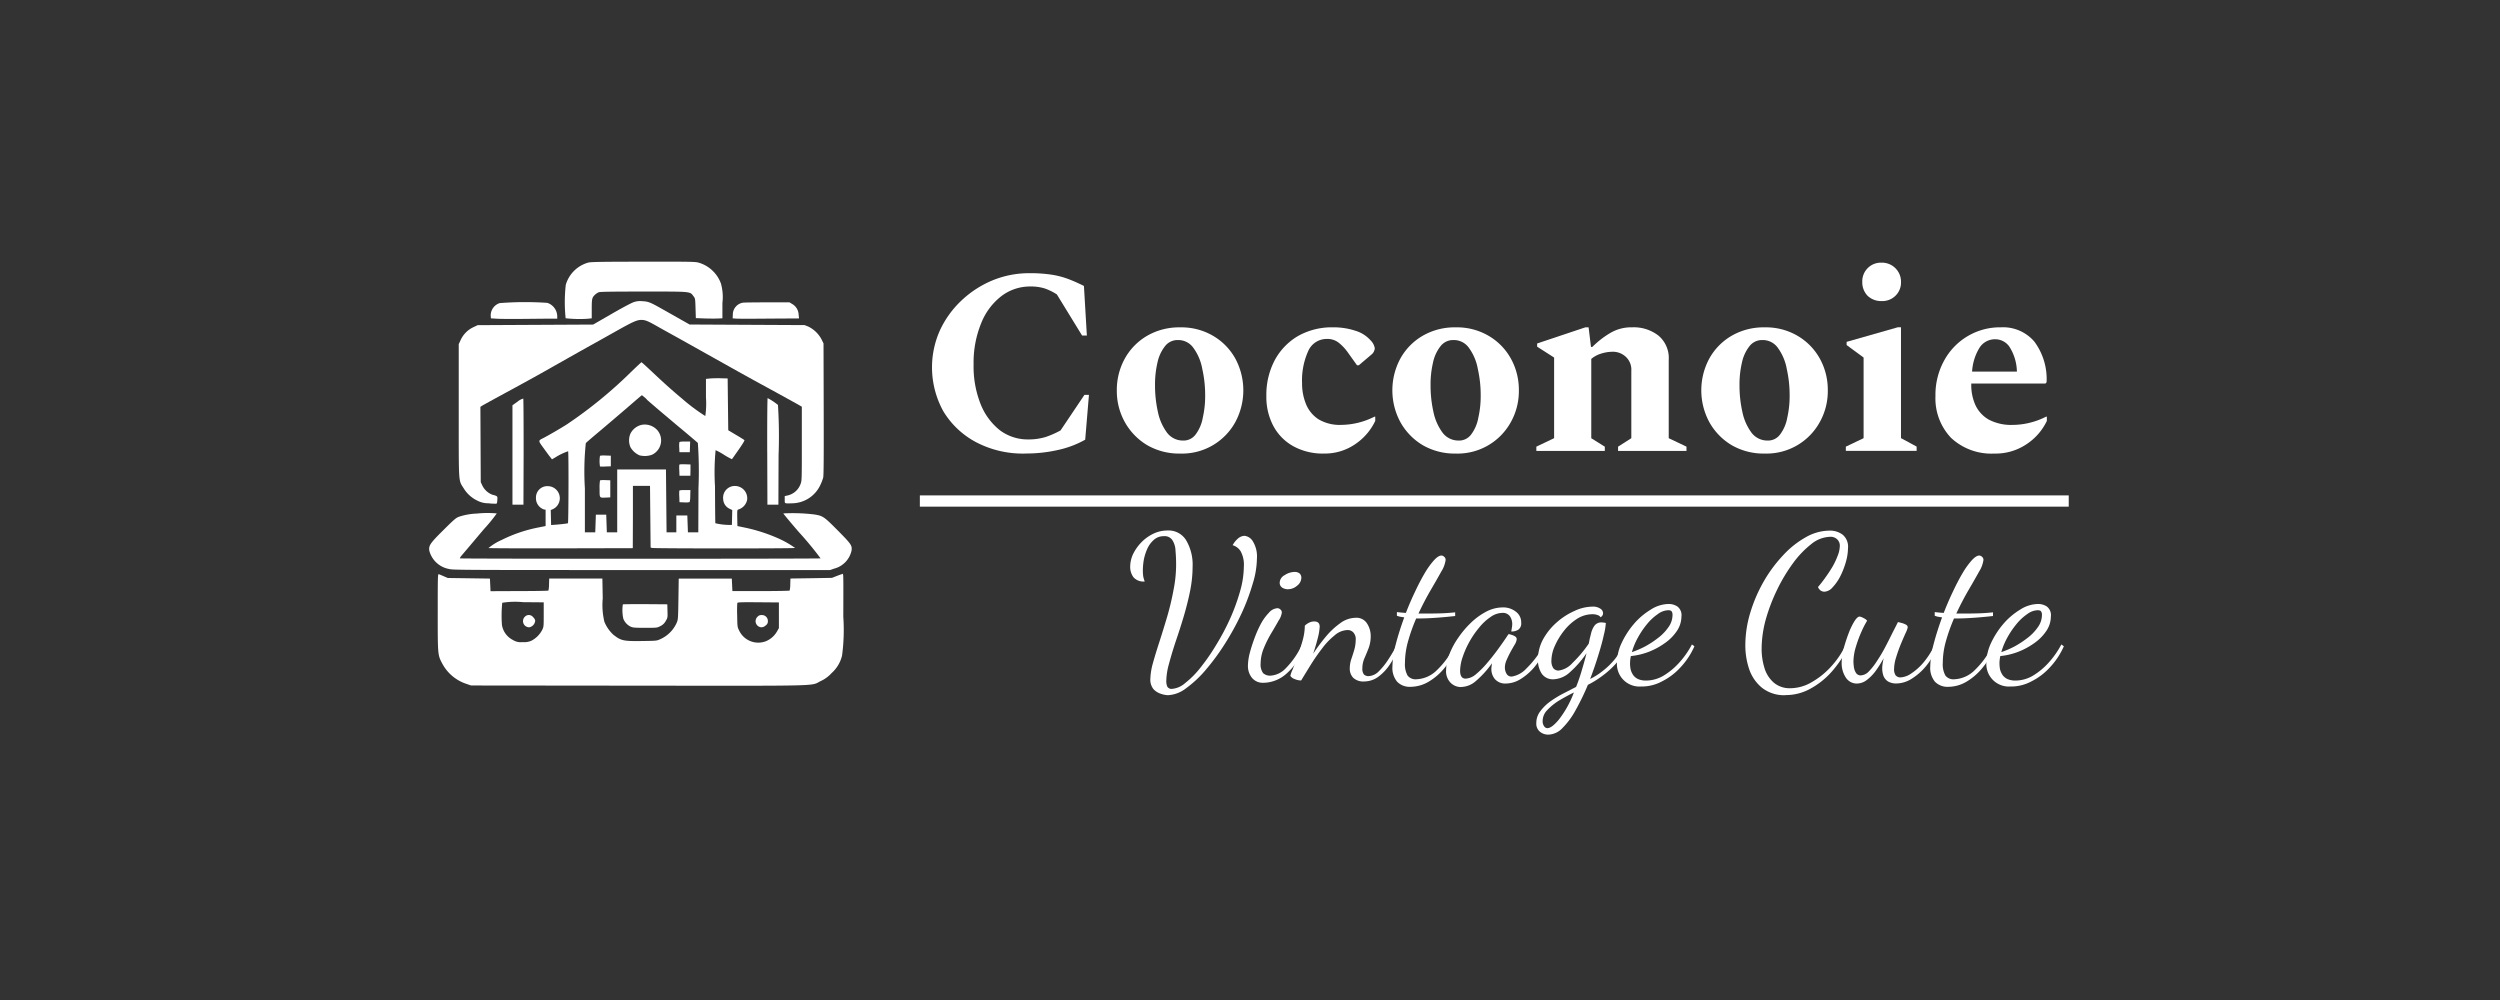 <svg xmlns="http://www.w3.org/2000/svg" width="200" height="80" viewBox="0 0 200 80"><rect x="0" y="0" width="200" height="80" fill="#333333" stroke="none"/><g transform="translate(10671 8716)"><rect width="200" height="80" transform="translate(-10671 -8716)" fill="none"/><g transform="translate(-10644 -8703)"><g transform="translate(0 0)"><rect width="146" height="54" fill="none"/></g><g transform="translate(47.557 8.009)"><path d="M337.36,75.629a8.036,8.036,0,0,1-3.9-.912,6.736,6.736,0,0,1-2.61-2.461,7.253,7.253,0,0,1-.275-6.493,7.746,7.746,0,0,1,1.718-2.376,8.157,8.157,0,0,1,2.482-1.612A7.67,7.67,0,0,1,337.7,61.2a11.373,11.373,0,0,1,1.867.128,6.729,6.729,0,0,1,1.336.361c.4.155.792.333,1.189.531l.234,3.968h-.381L339.928,62.9a4.287,4.287,0,0,0-1-.488,3.733,3.733,0,0,0-1.124-.149,3.771,3.771,0,0,0-2.333.784,5.114,5.114,0,0,0-1.612,2.185,8.318,8.318,0,0,0-.594,3.267,8.161,8.161,0,0,0,.572,3.2,5.025,5.025,0,0,0,1.549,2.079,3.714,3.714,0,0,0,2.227.721,4.707,4.707,0,0,0,1.4-.191,7.133,7.133,0,0,0,1.209-.531l1.91-2.844h.361l-.3,3.585a7.727,7.727,0,0,1-2.1.806,11.51,11.51,0,0,1-2.737.3h0Z" transform="translate(-329.934 -60.353)" fill="#fff"/><path d="M438.129,101.489a5.108,5.108,0,0,1-2.651-.678,4.953,4.953,0,0,1-1.782-1.846,5.1,5.1,0,0,1-.637-2.525,5.182,5.182,0,0,1,.637-2.545,4.784,4.784,0,0,1,1.782-1.824,5.1,5.1,0,0,1,2.651-.678,5,5,0,0,1,2.631.678,4.8,4.8,0,0,1,1.782,1.824,5.366,5.366,0,0,1,0,5.071A4.86,4.86,0,0,1,438.129,101.489Zm.234-1.04a1.2,1.2,0,0,0,1-.488,3.129,3.129,0,0,0,.572-1.336,7.8,7.8,0,0,0,.191-1.761,9.616,9.616,0,0,0-.234-2.164,4.048,4.048,0,0,0-.7-1.655,1.475,1.475,0,0,0-1.252-.637,1.264,1.264,0,0,0-1.04.509,3.167,3.167,0,0,0-.594,1.315,7.62,7.62,0,0,0-.191,1.761,9.736,9.736,0,0,0,.234,2.185,4.224,4.224,0,0,0,.721,1.633,1.588,1.588,0,0,0,1.293.637Z" transform="translate(-418.27 -86.213)" fill="#fff"/><path d="M521.084,101.481a4.892,4.892,0,0,1-2.4-.572,4.018,4.018,0,0,1-1.612-1.612,4.938,4.938,0,0,1-.572-2.419,5.942,5.942,0,0,1,.658-2.844,4.963,4.963,0,0,1,1.867-1.952,5.494,5.494,0,0,1,2.8-.7,5.559,5.559,0,0,1,1.8.275,2.616,2.616,0,0,1,1.209.764,1.156,1.156,0,0,1,.34.637.714.714,0,0,1-.275.509l-1,.849h-.149l-.743-1.04a3.815,3.815,0,0,0-.721-.764,1.457,1.457,0,0,0-.955-.3,1.605,1.605,0,0,0-1.486.977,5.674,5.674,0,0,0-.488,2.567,4.316,4.316,0,0,0,.318,1.676,2.618,2.618,0,0,0,1,1.209,3.311,3.311,0,0,0,1.8.446,5.98,5.98,0,0,0,2.673-.658h.063v.34a4.643,4.643,0,0,1-1.612,1.867,4.292,4.292,0,0,1-2.525.743h0Z" transform="translate(-489.748 -86.205)" fill="#fff"/><path d="M591.851,101.489a5.108,5.108,0,0,1-2.651-.678,4.953,4.953,0,0,1-1.782-1.846,5.366,5.366,0,0,1,0-5.071,4.784,4.784,0,0,1,1.782-1.824,5.1,5.1,0,0,1,2.651-.678,5,5,0,0,1,2.631.678,4.8,4.8,0,0,1,1.782,1.824,5.15,5.15,0,0,1,.637,2.545,5.075,5.075,0,0,1-.637,2.525A4.86,4.86,0,0,1,591.851,101.489Zm.234-1.04a1.2,1.2,0,0,0,1-.488,3.129,3.129,0,0,0,.572-1.336,7.8,7.8,0,0,0,.191-1.761,9.61,9.61,0,0,0-.234-2.164,4.049,4.049,0,0,0-.7-1.655,1.474,1.474,0,0,0-1.252-.637,1.264,1.264,0,0,0-1.04.509,3.167,3.167,0,0,0-.594,1.315,7.623,7.623,0,0,0-.191,1.761,9.739,9.739,0,0,0,.234,2.185,4.225,4.225,0,0,0,.721,1.633,1.588,1.588,0,0,0,1.293.637Z" transform="translate(-549.949 -86.213)" fill="#fff"/><path d="M667.12,101.261v-.34l1.421-.678v-6.45l-1.358-.87v-.255l3.862-1.293h.255l.191,1.57h.106a7.209,7.209,0,0,1,1.486-1.146,3.29,3.29,0,0,1,1.7-.424,3.215,3.215,0,0,1,2.1.658,2.341,2.341,0,0,1,.827,1.952v6.259l1.421.678v.34h-5.474v-.34l1.061-.678V94.854a1.4,1.4,0,0,0-.446-1.124,1.51,1.51,0,0,0-1.083-.4,3.082,3.082,0,0,0-.891.149,2.2,2.2,0,0,0-.784.424v6.344l1.083.678v.34h-5.473Z" transform="translate(-618.769 -86.198)" fill="#fff"/><path d="M764.21,101.489a5.108,5.108,0,0,1-2.651-.678,4.953,4.953,0,0,1-1.782-1.846,5.366,5.366,0,0,1,0-5.071,4.784,4.784,0,0,1,1.782-1.824,5.1,5.1,0,0,1,2.651-.678,5,5,0,0,1,2.631.678,4.8,4.8,0,0,1,1.782,1.824,5.15,5.15,0,0,1,.637,2.545,5.075,5.075,0,0,1-.637,2.525,4.86,4.86,0,0,1-4.414,2.524Zm.234-1.04a1.2,1.2,0,0,0,1-.488,3.128,3.128,0,0,0,.572-1.336,7.8,7.8,0,0,0,.191-1.761,9.614,9.614,0,0,0-.234-2.164,4.048,4.048,0,0,0-.7-1.655,1.474,1.474,0,0,0-1.252-.637,1.264,1.264,0,0,0-1.04.509,3.166,3.166,0,0,0-.594,1.315,7.623,7.623,0,0,0-.191,1.761,9.736,9.736,0,0,0,.234,2.185,4.224,4.224,0,0,0,.721,1.633,1.588,1.588,0,0,0,1.293.637Z" transform="translate(-697.593 -86.213)" fill="#fff"/><path d="M842.644,58.359a1.566,1.566,0,0,1-1.124-.424,1.54,1.54,0,0,1-.424-1.1,1.49,1.49,0,0,1,1.549-1.549,1.523,1.523,0,0,1,1.549,1.549,1.477,1.477,0,0,1-.446,1.1A1.493,1.493,0,0,1,842.644,58.359ZM839.78,70.345v-.34l1.421-.678v-6.45l-1.358-1v-.255l4.094-1.167h.255v8.868l1.252.678v.34H839.78Z" transform="translate(-766.67 -55.282)" fill="#fff"/><path d="M894.484,101.476a4.719,4.719,0,0,1-3.459-1.252,4.576,4.576,0,0,1-1.252-3.353,5.66,5.66,0,0,1,.7-2.844,5.081,5.081,0,0,1,4.54-2.651,3.287,3.287,0,0,1,2.673,1.146,5.026,5.026,0,0,1,.977,3.246l-.085.106h-5.941v.106a3.878,3.878,0,0,0,.34,1.633,2.586,2.586,0,0,0,1.061,1.146,3.826,3.826,0,0,0,1.91.424,5.785,5.785,0,0,0,1.273-.149,5.973,5.973,0,0,0,1.4-.509h.063v.34a4.591,4.591,0,0,1-1.633,1.867A4.428,4.428,0,0,1,894.484,101.476Zm.043-9.144a1.465,1.465,0,0,0-1.23.678,4.109,4.109,0,0,0-.594,1.91h3.585a3.833,3.833,0,0,0-.615-2.016,1.388,1.388,0,0,0-1.146-.572Z" transform="translate(-809.493 -86.2)" fill="#fff"/></g><g transform="translate(63.413 29.437)"><path d="M443.529,223.338a1.9,1.9,0,0,1-.572-.115,1.336,1.336,0,0,1-.588-.376,1.2,1.2,0,0,1-.245-.816,5.277,5.277,0,0,1,.2-1.24q.213-.768.522-1.715.31-.964.621-2.009a21.465,21.465,0,0,0,.506-2.122,10.366,10.366,0,0,0,.212-2.041q0-.6-.049-1.127a1.633,1.633,0,0,0-.245-.833.734.734,0,0,0-.685-.327,1.172,1.172,0,0,0-.784.278,2.107,2.107,0,0,0-.522.685,4.165,4.165,0,0,0-.294.9,5.2,5.2,0,0,0-.082.882,3.534,3.534,0,0,0,.033.49,3.181,3.181,0,0,0,.115.391,1.06,1.06,0,0,1-.9-.343,1.384,1.384,0,0,1-.261-.833,2.448,2.448,0,0,1,.228-1.012,3.63,3.63,0,0,1,.652-.931,3.37,3.37,0,0,1,.964-.7,2.6,2.6,0,0,1,1.143-.261,1.64,1.64,0,0,1,1.5.8,3.847,3.847,0,0,1,.506,2.106,9.983,9.983,0,0,1-.212,1.992q-.213,1.028-.522,2.058t-.637,1.976q-.31.946-.522,1.747a5.489,5.489,0,0,0-.212,1.355,1.112,1.112,0,0,0,.082.457.388.388,0,0,0,.376.179,1.824,1.824,0,0,0,1.061-.473,7.171,7.171,0,0,0,1.24-1.258,16.367,16.367,0,0,0,1.258-1.828,18.4,18.4,0,0,0,1.11-2.107,15.934,15.934,0,0,0,.784-2.171,7.356,7.356,0,0,0,.294-1.959,2.233,2.233,0,0,0-.245-1.192,1.111,1.111,0,0,0-.652-.506,1.866,1.866,0,0,1,.473-.572.855.855,0,0,1,.473-.179.886.886,0,0,1,.67.44,2.306,2.306,0,0,1,.327,1.372,7.089,7.089,0,0,1-.343,2.041,16.773,16.773,0,0,1-.9,2.383,21.082,21.082,0,0,1-1.306,2.383,18,18,0,0,1-1.534,2.091,8.923,8.923,0,0,1-1.585,1.486,2.566,2.566,0,0,1-1.453.555h0Z" transform="translate(-440.509 -210.16)" fill="#fff"/><path d="M507.471,242.152a1.111,1.111,0,0,1-.946-.409,1.5,1.5,0,0,1-.31-.964,4.369,4.369,0,0,1,.13-.946,12.245,12.245,0,0,1,.376-1.192,9.215,9.215,0,0,1,.522-1.192,4.07,4.07,0,0,1,.652-.9.965.965,0,0,1,.67-.36.337.337,0,0,1,.245.1.3.3,0,0,1,.115.261,1.526,1.526,0,0,1-.261.637q-.245.441-.588,1.012a8.964,8.964,0,0,0-.6,1.209,3.237,3.237,0,0,0-.245,1.192,1.16,1.16,0,0,0,.2.784.824.824,0,0,0,.6.2,1.822,1.822,0,0,0,1.176-.555,6.551,6.551,0,0,0,1.339-1.943l.146.163a4.666,4.666,0,0,1-1.372,2.155,2.821,2.821,0,0,1-1.846.751Zm1.959-7.478a.88.88,0,0,1-.473-.13.458.458,0,0,1-.2-.409.7.7,0,0,1,.391-.588,1.489,1.489,0,0,1,.8-.261.62.62,0,0,1,.391.115.468.468,0,0,1,.146.391.817.817,0,0,1-.343.6,1.087,1.087,0,0,1-.718.278Z" transform="translate(-496.793 -229.969)" fill="#fff"/><path d="M535.777,264a1.174,1.174,0,0,1-.866-.294,1.051,1.051,0,0,1-.278-.751,2.479,2.479,0,0,1,.115-.718q.131-.376.245-.767a2.916,2.916,0,0,0,.115-.784.784.784,0,0,0-.2-.621.618.618,0,0,0-.457-.179,1.645,1.645,0,0,0-1.028.424,5.636,5.636,0,0,0-1.012,1.061,15.777,15.777,0,0,0-.915,1.322q-.424.685-.751,1.225a1.253,1.253,0,0,1-.49-.1.741.741,0,0,1-.376-.261,2.332,2.332,0,0,1,.179-.506q.163-.424.391-1.045c.152-.413.288-.839.409-1.273a4.5,4.5,0,0,0,.179-1.192,1.108,1.108,0,0,1,.31-.228.92.92,0,0,1,.44-.115q.441,0,.44.424a4.487,4.487,0,0,1-.146.882c-.1.4-.224.827-.376,1.273a15.394,15.394,0,0,1,.979-1.322,6.2,6.2,0,0,1,1.176-1.11,2.13,2.13,0,0,1,1.24-.44.987.987,0,0,1,.915.457,1.831,1.831,0,0,1,.294,1.012,2.7,2.7,0,0,1-.163.946q-.163.424-.343.833a2.059,2.059,0,0,0-.163.8.736.736,0,0,0,.13.49.52.52,0,0,0,.36.13,1.212,1.212,0,0,0,.816-.376,5.34,5.34,0,0,0,.784-.979,10.022,10.022,0,0,0,.685-1.192l.179.212a8.331,8.331,0,0,1-.767,1.421,3.824,3.824,0,0,1-.931.979,1.9,1.9,0,0,1-1.127.36Z" transform="translate(-517.065 -251.919)" fill="#fff"/><path d="M588.274,234.678a1.394,1.394,0,0,1-1.078-.409,1.72,1.72,0,0,1-.376-1.209,7.53,7.53,0,0,1,.261-1.764q.277-1.06.685-2.171c-.109-.021-.212-.039-.31-.049a2.03,2.03,0,0,1-.278-.082V228.7c.087.011.191.021.31.033s.255.022.409.033q.342-.882.734-1.7.391-.832.767-1.47a6.475,6.475,0,0,1,.734-1.028q.359-.391.6-.391a.313.313,0,0,1,.228.1.3.3,0,0,1,.115.261,2.345,2.345,0,0,1-.343.915q-.342.619-.849,1.486t-.979,1.879h.6c.36,0,.734-.006,1.127-.016s.806-.039,1.209-.082v.294q-.9.1-1.616.146c-.467.033-.888.049-1.258.049h-.245a14.19,14.19,0,0,0-.637,1.78,6.489,6.489,0,0,0-.261,1.78,1.841,1.841,0,0,0,.212,1.012.806.806,0,0,0,.7.294,2.461,2.461,0,0,0,1.665-.751,6.638,6.638,0,0,0,1.437-2.041l.212.163a6.792,6.792,0,0,1-1,1.649,4.792,4.792,0,0,1-1.306,1.159,2.886,2.886,0,0,1-1.486.424h0Z" transform="translate(-565.839 -222.17)" fill="#fff"/><path d="M617.979,259.454a1.155,1.155,0,0,1-.849-.343,1.309,1.309,0,0,1-.36-1.012,3.483,3.483,0,0,1,.261-1.258,6.112,6.112,0,0,1,.718-1.339,7.482,7.482,0,0,1,1.028-1.209,5.345,5.345,0,0,1,1.225-.882,2.87,2.87,0,0,1,1.291-.327,1.636,1.636,0,0,1,1.061.343,1.056,1.056,0,0,1,.424.882.61.61,0,0,1-.228.555,1,1,0,0,1-.572.146,2.007,2.007,0,0,0,.049-.278,1.531,1.531,0,0,0,.033-.294,1.1,1.1,0,0,0-.179-.637.685.685,0,0,0-.621-.278,1.663,1.663,0,0,0-.931.327,4.131,4.131,0,0,0-.915.849,7.156,7.156,0,0,0-.784,1.143,7.023,7.023,0,0,0-.539,1.225,3.547,3.547,0,0,0-.2,1.078q0,.637.44.637a1.37,1.37,0,0,0,.816-.343,6.968,6.968,0,0,0,.9-.9q.473-.555.9-1.143t.751-1.078c.043-.066.07-.1.082-.1a1.743,1.743,0,0,1,.245.066.961.961,0,0,1,.278.13.25.25,0,0,1,.115.212.937.937,0,0,1-.146.409q-.146.245-.327.572c-.12.218-.228.44-.327.67a1.52,1.52,0,0,0-.146.621,1.03,1.03,0,0,0,.13.49.452.452,0,0,0,.424.228,2.027,2.027,0,0,0,1.159-.637,7.957,7.957,0,0,0,1.453-1.943l.163.163a5.774,5.774,0,0,1-.882,1.552,4.526,4.526,0,0,1-1.159,1.045,2.244,2.244,0,0,1-1.192.376,1.09,1.09,0,0,1-.9-.36,1.255,1.255,0,0,1-.278-.784,1.624,1.624,0,0,1,.016-.212c.011-.087.021-.174.033-.261a7.762,7.762,0,0,1-1.291,1.421,1.832,1.832,0,0,1-1.176.473Z" transform="translate(-591.495 -246.928)" fill="#fff"/><path d="M668.056,262.9a1.036,1.036,0,0,1-.652-.228.825.825,0,0,1-.294-.718,1.5,1.5,0,0,1,.31-.915,3.666,3.666,0,0,1,.767-.767,8.794,8.794,0,0,1,1.028-.637l1.078-.555c.152-.381.294-.789.424-1.225s.278-.936.409-1.47a8.151,8.151,0,0,1-1.306,1.5,2.056,2.056,0,0,1-1.355.588,1.074,1.074,0,0,1-.915-.44,1.947,1.947,0,0,1-.31-1.143,3.386,3.386,0,0,1,.409-1.616,5.022,5.022,0,0,1,1.094-1.355,5.436,5.436,0,0,1,1.421-.915,3.408,3.408,0,0,1,1.4-.343,1.058,1.058,0,0,1,.67.163.428.428,0,0,1,.212.36.308.308,0,0,1-.082.228.562.562,0,0,1-.115.1.418.418,0,0,0-.245-.179,1.118,1.118,0,0,0-.409-.066,2.313,2.313,0,0,0-1.24.376,4.2,4.2,0,0,0-1.045.964,5.67,5.67,0,0,0-.734,1.225,2.977,2.977,0,0,0-.261,1.143,1.055,1.055,0,0,0,.146.6.528.528,0,0,0,.424.2,1.816,1.816,0,0,0,1.127-.621,9.874,9.874,0,0,0,1.291-1.534q.049-.228.082-.409c.033-.12.07-.272.115-.457a1.749,1.749,0,0,1,.228-.522.665.665,0,0,1,.6-.31.9.9,0,0,1,.163.016.574.574,0,0,1,.179.033,5.192,5.192,0,0,1-.164.964q-.146.686-.44,1.616-.277.914-.652,1.894a5.427,5.427,0,0,0,1.045-.67,5.864,5.864,0,0,0,.946-.931,4.629,4.629,0,0,0,.67-1.159l.212.163a3.8,3.8,0,0,1-.784,1.339,6.989,6.989,0,0,1-1.159,1.045,7.4,7.4,0,0,1-1.11.685,19.013,19.013,0,0,1-.964,1.992,6.175,6.175,0,0,1-1.061,1.453,1.62,1.62,0,0,1-1.159.539Zm-.049-.522q.327,0,.882-.652a8.137,8.137,0,0,0,1.225-2.2q-.654.327-1.225.67a4.7,4.7,0,0,0-.915.751,1.253,1.253,0,0,0-.36.866.656.656,0,0,0,.115.409.333.333,0,0,0,.278.163Z" transform="translate(-634.616 -246.566)" fill="#fff"/><path d="M714.068,257.766a1.8,1.8,0,0,1-1.993-1.894,3.86,3.86,0,0,1,.36-1.552,6.781,6.781,0,0,1,.979-1.534,5.576,5.576,0,0,1,1.355-1.159,2.733,2.733,0,0,1,1.453-.457,1.256,1.256,0,0,1,.685.2.859.859,0,0,1,.327.8,2.085,2.085,0,0,1-.376,1.176,3.683,3.683,0,0,1-.964.964,5.783,5.783,0,0,1-1.306.7,5.532,5.532,0,0,1-1.4.327c-.022.109-.039.212-.049.31a2.733,2.733,0,0,0-.016.278,2.473,2.473,0,0,0,.049.49,1.462,1.462,0,0,0,.212.457,1.008,1.008,0,0,0,.391.31,1.584,1.584,0,0,0,.637.115,2.775,2.775,0,0,0,1.388-.391,5.523,5.523,0,0,0,1.273-1.061,6.968,6.968,0,0,0,1-1.437l.2.146a6,6,0,0,1-1.127,1.7,5.029,5.029,0,0,1-1.47,1.11,3.422,3.422,0,0,1-1.6.409h0Zm-.8-2.743a7.683,7.683,0,0,0,1-.424,7.388,7.388,0,0,0,1.061-.685,3.725,3.725,0,0,0,.849-.866,1.677,1.677,0,0,0,.343-1,.492.492,0,0,0-.066-.278c-.043-.066-.136-.1-.278-.1a1.47,1.47,0,0,0-.833.31,4.045,4.045,0,0,0-.849.784,6.824,6.824,0,0,0-.734,1.078,5.4,5.4,0,0,0-.49,1.176Z" transform="translate(-673.132 -245.289)" fill="#fff"/><path d="M786.926,223.429a2.873,2.873,0,0,1-1.878-.588,3.3,3.3,0,0,1-1.028-1.486,5.913,5.913,0,0,1-.31-1.91,9.017,9.017,0,0,1,.391-2.6,11.954,11.954,0,0,1,1.061-2.482,11.074,11.074,0,0,1,1.552-2.106,7.292,7.292,0,0,1,1.813-1.453,3.856,3.856,0,0,1,1.894-.539,1.676,1.676,0,0,1,1.078.327,1.251,1.251,0,0,1,.424,1.078,4.184,4.184,0,0,1-.164,1.078,6.369,6.369,0,0,1-.44,1.143,3.79,3.79,0,0,1-.621.9.923.923,0,0,1-.67.36.578.578,0,0,1-.278-.082.649.649,0,0,1-.228-.294q.245-.277.539-.685.31-.424.588-.882a5.692,5.692,0,0,0,.44-.915,2.228,2.228,0,0,0,.179-.8.689.689,0,0,0-.2-.522.752.752,0,0,0-.6-.212,2.492,2.492,0,0,0-1.47.572,7.682,7.682,0,0,0-1.47,1.534,13.452,13.452,0,0,0-1.273,2.122,14.377,14.377,0,0,0-.915,2.4,9.048,9.048,0,0,0-.327,2.335,5.143,5.143,0,0,0,.228,1.534,2.5,2.5,0,0,0,.734,1.159,1.956,1.956,0,0,0,1.339.457,3.4,3.4,0,0,0,1.715-.49,6.318,6.318,0,0,0,1.585-1.291,6.8,6.8,0,0,0,1.143-1.731l.228.163a9.921,9.921,0,0,1-1.306,1.959,6.306,6.306,0,0,1-1.715,1.4,4.052,4.052,0,0,1-2.041.539h0Z" transform="translate(-734.496 -210.251)" fill="#fff"/><path d="M838.683,263.576a1.049,1.049,0,0,1-.9-.49,2.087,2.087,0,0,1-.327-1.159,4.844,4.844,0,0,1,.146-1.094,12.545,12.545,0,0,1,.392-1.225,5.712,5.712,0,0,1,.473-1c.163-.261.305-.391.424-.391a.781.781,0,0,1,.278.1.9.9,0,0,1,.327.228,6.872,6.872,0,0,0-.44.849,9.6,9.6,0,0,0-.457,1.225,4.238,4.238,0,0,0-.2,1.209,3.982,3.982,0,0,0,.033.409,1.157,1.157,0,0,0,.164.473.43.43,0,0,0,.391.212.949.949,0,0,0,.637-.31,4.944,4.944,0,0,0,.653-.833,11.673,11.673,0,0,0,.652-1.094q.31-.588.572-1.127c.185-.36.337-.658.458-.9.066.011.158.033.278.066a1.408,1.408,0,0,1,.343.13.251.251,0,0,1,.163.228,2.1,2.1,0,0,1-.163.44q-.164.359-.391.9-.213.523-.376,1.061a3.323,3.323,0,0,0-.164.946.87.87,0,0,0,.115.473.488.488,0,0,0,.424.179,1.655,1.655,0,0,0,.833-.31,4.618,4.618,0,0,0,1-.9,6.609,6.609,0,0,0,.9-1.437l.212.146a5.817,5.817,0,0,1-.9,1.567,4.729,4.729,0,0,1-1.176,1.045,2.323,2.323,0,0,1-1.209.376,1.277,1.277,0,0,1-.686-.163.961.961,0,0,1-.36-.44,1.785,1.785,0,0,1-.1-.6,2.418,2.418,0,0,1,.033-.391c.022-.142.049-.282.082-.424a9.485,9.485,0,0,1-.637,1.012,3.5,3.5,0,0,1-.719.734,1.305,1.305,0,0,1-.784.278Z" transform="translate(-780.537 -251.328)" fill="#fff"/><path d="M888.324,234.678a1.394,1.394,0,0,1-1.078-.409,1.72,1.72,0,0,1-.376-1.209,7.533,7.533,0,0,1,.261-1.764q.277-1.06.685-2.171c-.109-.021-.212-.039-.31-.049a2.028,2.028,0,0,1-.278-.082V228.7c.087.011.191.021.31.033s.255.022.409.033q.342-.882.734-1.7.391-.832.767-1.47a6.475,6.475,0,0,1,.734-1.028q.359-.391.6-.391a.313.313,0,0,1,.228.1.3.3,0,0,1,.115.261,2.344,2.344,0,0,1-.343.915q-.342.619-.849,1.486t-.979,1.879h.6c.36,0,.734-.006,1.127-.016s.806-.039,1.209-.082v.294q-.9.1-1.616.146c-.467.033-.888.049-1.258.049h-.245a14.19,14.19,0,0,0-.637,1.78,6.486,6.486,0,0,0-.261,1.78,1.841,1.841,0,0,0,.212,1.012.806.806,0,0,0,.7.294,2.461,2.461,0,0,0,1.665-.751,6.638,6.638,0,0,0,1.437-2.041l.212.163a6.794,6.794,0,0,1-1,1.649,4.793,4.793,0,0,1-1.306,1.159,2.886,2.886,0,0,1-1.486.424h0Z" transform="translate(-822.863 -222.17)" fill="#fff"/><path d="M920.168,257.766a1.8,1.8,0,0,1-1.993-1.894,3.86,3.86,0,0,1,.36-1.552,6.781,6.781,0,0,1,.979-1.534,5.576,5.576,0,0,1,1.355-1.159,2.733,2.733,0,0,1,1.453-.457,1.256,1.256,0,0,1,.685.2.859.859,0,0,1,.327.8,2.061,2.061,0,0,1-.376,1.176,3.682,3.682,0,0,1-.964.964,5.783,5.783,0,0,1-1.306.7,5.531,5.531,0,0,1-1.4.327c-.022.109-.039.212-.049.31a2.367,2.367,0,0,0-.016.278,2.473,2.473,0,0,0,.049.49,1.462,1.462,0,0,0,.212.457,1.009,1.009,0,0,0,.391.31,1.585,1.585,0,0,0,.637.115,2.776,2.776,0,0,0,1.388-.391,5.523,5.523,0,0,0,1.273-1.061,6.968,6.968,0,0,0,1-1.437l.2.146a6,6,0,0,1-1.127,1.7,5.029,5.029,0,0,1-1.47,1.11,3.422,3.422,0,0,1-1.6.409h0Zm-.8-2.743a7.684,7.684,0,0,0,1-.424,7.39,7.39,0,0,0,1.061-.685,3.725,3.725,0,0,0,.849-.866,1.677,1.677,0,0,0,.343-1,.493.493,0,0,0-.066-.278c-.043-.066-.136-.1-.278-.1a1.47,1.47,0,0,0-.833.31,4.045,4.045,0,0,0-.849.784,6.824,6.824,0,0,0-.734,1.078,5.4,5.4,0,0,0-.49,1.176h0Z" transform="translate(-849.678 -245.289)" fill="#fff"/></g><g transform="translate(46.588 26.632)"><path d="M323.18,188.65h91.91v.9H323.18Z" transform="translate(-323.18 -188.65)" fill="#fff"/></g><g transform="translate(7.333 7.933)"><g transform="translate(10.851)"><path d="M126.985,57.572a2.6,2.6,0,0,0-1.813,1.788,12.469,12.469,0,0,0-.01,2.669,9.883,9.883,0,0,0,1.77.039l.318-.034v-.753c0-.822.024-.913.278-1.149a.993.993,0,0,1,.3-.186c.118-.039,1.163-.053,3.592-.053,3.852,0,3.675-.014,3.968.371.142.181.142.2.166.968l.024.787.635.024c.351.014.826.014,1.065.01l.426-.02V60.807a3.969,3.969,0,0,0-.118-1.554,2.7,2.7,0,0,0-1.729-1.656c-.3-.093-.455-.1-4.477-.093-3.318,0-4.207.02-4.4.069Z" transform="translate(-125.095 -57.502)" fill="#fff"/></g><g transform="translate(4.924 3.236)"><path d="M84.474,80.149a1.032,1.032,0,0,0-.708,1.051l.014.166.465.029c.254.02,1.256.024,2.224.014s1.95-.02,2.19-.02h.426v-.152a1.153,1.153,0,0,0-.792-1.11,26.052,26.052,0,0,0-3.817.02Z" transform="translate(-83.763 -80.067)" fill="#fff"/></g><g transform="translate(24.278 3.255)"><path d="M219.532,80.23a.965.965,0,0,0-.787.958l-.014.293L219,81.5c.152.014,1.349.014,2.659,0l2.385-.014-.034-.293a1.027,1.027,0,0,0-.489-.846l-.24-.146L221.5,80.2c-.982,0-1.867.01-1.965.029Z" transform="translate(-218.73 -80.2)" fill="#fff"/></g><g transform="translate(2.365 3.155)"><path d="M79.87,79.606c-.176.063-.968.483-1.759.944l-1.441.83-4.619.024-4.619.024-.351.166a2.1,2.1,0,0,0-1.007,1.017l-.156.333v5.327c0,6.021-.029,5.522.4,6.216a2.574,2.574,0,0,0,1.075.972,1.883,1.883,0,0,0,.9.219,4.838,4.838,0,0,0,.625.034c.053-.01.079-.093.087-.3.02-.313.024-.308-.416-.426a1.483,1.483,0,0,1-.792-.747l-.118-.254-.014-3.016-.014-3.01.161-.1c.087-.053.523-.293.968-.538,2.141-1.159,3.314-1.8,4.716-2.6,1.559-.879,2.433-1.374,3.323-1.867.459-.254,1.309-.733,1.9-1.065,1.149-.64,1.471-.782,1.808-.782.3,0,.518.087,1.193.469.318.181.982.552,1.481.826s1.881,1.051,3.079,1.721c2.291,1.285,2.854,1.6,5.058,2.8l1.7.938.327.191V90.91c0,2.8,0,2.967-.093,3.2a1.436,1.436,0,0,1-1.011.934l-.264.059v.288c0,.323-.039.308.611.288a2.526,2.526,0,0,0,2.208-1.4,3.881,3.881,0,0,0,.26-.66c.039-.2.049-1.652.039-5.5l-.014-5.23-.161-.327a2.362,2.362,0,0,0-1.07-1.027l-.284-.112L88.983,81.4l-4.594-.024-.684-.386c-.376-.215-1.011-.572-1.417-.8-1.055-.6-1.193-.655-1.686-.68a1.575,1.575,0,0,0-.733.093Z" transform="translate(-65.917 -79.503)" fill="#fff"/></g><g transform="translate(4.744 8.049)"><path d="M93.868,114.453a35.495,35.495,0,0,1-5.078,4.14c-.465.3-1.559.934-1.911,1.11-.4.2-.4.191.039.792.211.293.45.621.532.718l.142.181.254-.146a4.824,4.824,0,0,1,1.037-.5c.049.049.034,5.723-.014,5.757s-.87.118-1.226.136l-.122.01-.014-.6-.014-.6.176-.073a.966.966,0,0,0-.391-1.837.907.907,0,0,0-.968.929.947.947,0,0,0,.65.938l.122.014v1.309l-.542.108a11.466,11.466,0,0,0-2.977,1.007,4.454,4.454,0,0,0-1.051.645c0,.02,2.6.029,5.772.024l5.772-.014.01-2.492,0-2.492h1.368l.024,2.468.024,2.464.122.034c.171.049,11.436.053,11.436,0a7.723,7.723,0,0,0-1.295-.743,13.4,13.4,0,0,0-2.8-.9l-.518-.108-.014-.645c-.01-.586,0-.65.073-.674a1.024,1.024,0,0,0,.718-.777.985.985,0,0,0-.948-1.11.937.937,0,0,0-.968,1.055.889.889,0,0,0,.5.763l.225.108-.014.6-.014.591-.146,0a4.981,4.981,0,0,1-1.177-.136c-.01-.029-.024-1.358-.029-2.951a18.489,18.489,0,0,1,.049-2.894,5.15,5.15,0,0,1,.674.371,5.8,5.8,0,0,0,.631.351c.01-.01.25-.347.528-.747.333-.475.5-.753.469-.782s-.327-.215-.67-.416l-.621-.371L101.669,117l-.024-2.076-.513-.014c-.284-.01-.674,0-.865.014l-.357.034v1.486a6.863,6.863,0,0,1-.053,1.486,15,15,0,0,1-1.828-1.364c-.83-.694-1.437-1.236-2.5-2.238-.41-.386-.757-.7-.777-.7s-.416.371-.885.826Zm1.295,2.151c.205.181.68.591,1.055.909s.885.743,1.124.948.763.635,1.149.962.738.625.771.664a32.485,32.485,0,0,1,.049,3.612l-.014,3.538h-.83l-.024-.674-.024-.68h-.879v1.354h-.782l-.024-2.517-.024-2.517h-3.9l0,2.517,0,2.517h-.83l-.024-.708-.024-.708h-.83l-.024.708-.024.708h-.83v-3.523a21.839,21.839,0,0,1,.073-3.612c.039-.049.337-.308.66-.582.8-.67,2.346-1.985,3.148-2.683.361-.313.67-.572.68-.572a4.472,4.472,0,0,1,.4.337Z" transform="translate(-82.51 -113.63)" fill="#fff"/></g><g transform="translate(15.99 13.024)"><path d="M161.955,148.354a1.338,1.338,0,0,0-.913.708,1.4,1.4,0,0,0,0,1.08,1.56,1.56,0,0,0,.728.655,1.732,1.732,0,0,0,.978-.039,1.264,1.264,0,0,0,.455-1.965,1.357,1.357,0,0,0-1.242-.44Z" transform="translate(-160.931 -148.327)" fill="#fff"/></g><g transform="translate(20 14.387)"><path d="M188.918,157.895a2.025,2.025,0,0,0-.01.43l.014.361h.83l.014-.43.014-.426h-.42c-.3,0-.426.02-.445.063Z" transform="translate(-188.901 -157.83)" fill="#fff"/></g><g transform="translate(13.634 15.501)"><path d="M144.534,165.623a2.659,2.659,0,0,0,0,.86,2.957,2.957,0,0,0,.45,0l.416-.014v-.85l-.416-.014a1.821,1.821,0,0,0-.455.02Z" transform="translate(-144.501 -165.598)" fill="#fff"/></g><g transform="translate(20 16.206)"><path d="M188.912,170.561a2.96,2.96,0,0,0,0,.465l.014.41h.87l.01-.45,0-.45-.435-.014c-.284-.01-.445,0-.459.039Z" transform="translate(-188.9 -170.518)" fill="#fff"/></g><g transform="translate(13.63 17.469)"><path d="M144.514,179.353a3.665,3.665,0,0,0-.034.684c0,.753-.024.718.538.694l.318-.014v-1.368l-.391-.014a1.627,1.627,0,0,0-.43.02Z" transform="translate(-144.476 -179.328)" fill="#fff"/></g><g transform="translate(20 18.272)"><path d="M188.912,184.975a3.259,3.259,0,0,0,0,.489l.014.434.386.014a1.312,1.312,0,0,0,.426-.024,1.919,1.919,0,0,0,.049-.5l.014-.459-.43,0C189.1,184.922,188.926,184.941,188.912,184.975Z" transform="translate(-188.9 -184.926)" fill="#fff"/></g><g transform="translate(6.664 10.95)"><path d="M96.31,134.115l-.41.288v7.956h.879l.014-4.223c0-2.326-.01-4.247-.029-4.266a1.226,1.226,0,0,0-.455.244Z" transform="translate(-95.9 -133.867)" fill="#fff"/></g><g transform="translate(27.044 10.915)"><path d="M238.027,137.882l.014,4.266h.879l.014-3.953a40.006,40.006,0,0,0-.049-4.027,5.04,5.04,0,0,0-.826-.548c-.024,0-.039,1.843-.034,4.262Z" transform="translate(-238.025 -133.62)" fill="#fff"/></g><g transform="translate(0 20.114)"><path d="M53.251,197.808a5.122,5.122,0,0,0-1.437.254c-.239.087-.391.215-1.236,1.055-1.08,1.07-1.2,1.246-1.139,1.666a2,2,0,0,0,1.569,1.457c.278.083.879.087,15.389.087H81.5l.318-.112a1.908,1.908,0,0,0,1.4-1.451c.049-.406-.024-.513-1.1-1.6-1.11-1.118-1.187-1.173-1.887-1.285a14.4,14.4,0,0,0-2.472-.083c0,.029.558.7,1.236,1.486a26.836,26.836,0,0,1,1.745,2.111c0,.039-28.81.039-28.849,0-.014-.02.029-.1.1-.191.532-.625,1.51-1.784,1.813-2.145a12.751,12.751,0,0,0,1.031-1.26,8.253,8.253,0,0,0-1.589.01Z" transform="translate(-49.426 -197.77)" fill="#fff"/></g><g transform="translate(0.685 24.975)"><path d="M54.2,234.716c0,3.43,0,3.44.347,4.1a3.386,3.386,0,0,0,1.926,1.648l.391.136,13.4.014c15.038.014,13.742.044,14.573-.367a2.687,2.687,0,0,0,.879-.645,2.72,2.72,0,0,0,.83-1.392,15.421,15.421,0,0,0,.1-3.117c.01-3.836.02-3.426-.112-3.4-.059.014-.26.087-.45.161l-.343.136-1.662.029-1.662.024-.014.465a2.261,2.261,0,0,1-.049.5c-.02.02-1.061.039-2.307.039l-2.273,0-.024-.5-.024-.5H73.48l-.024,1.638c-.024,1.6-.029,1.642-.142,1.906a2.581,2.581,0,0,1-1.3,1.3c-.293.136-.3.136-1.481.152-1.476.02-1.672-.024-2.277-.5a2.877,2.877,0,0,1-.723-1.041,5.77,5.77,0,0,1-.132-1.871l-.029-1.589H63.119l-.014.465a2.261,2.261,0,0,1-.049.5c-.02.02-1.07.039-2.332.039l-2.3.01-.024-.508-.024-.5-1.686-.024L55.006,232l-.318-.136c-.176-.079-.357-.152-.4-.166-.083-.024-.087.142-.087,3.02Zm8.479.215c0,.968,0,.982-.136,1.25a2,2,0,0,1-.855.84,1.4,1.4,0,0,1-.694.108,1.154,1.154,0,0,1-.771-.166,1.641,1.641,0,0,1-.885-1.2,10.263,10.263,0,0,1,.024-1.78,6.478,6.478,0,0,1,1.666-.049l1.652.014v.978Zm18.815.049v1.027l-.146.26a1.826,1.826,0,0,1-.895.792,1.692,1.692,0,0,1-2.151-.879c-.128-.26-.132-.3-.146-1.187a9.863,9.863,0,0,1,.01-.992c.024-.059.278-.069,1.676-.059l1.652.014v1.027Z" transform="translate(-54.2 -231.669)" fill="#fff"/></g><g transform="translate(7.509 28.268)"><path d="M101.932,254.779a.493.493,0,0,0,.361.836.582.582,0,0,0,.475-.542.555.555,0,0,0-.166-.268.433.433,0,0,0-.67-.024Z" transform="translate(-101.794 -254.633)" fill="#fff"/></g><g transform="translate(26.115 28.271)"><path d="M231.688,254.8a.488.488,0,0,0,.318.836.511.511,0,0,0,.347-.152.377.377,0,0,0,.171-.347.47.47,0,0,0-.489-.479A.4.4,0,0,0,231.688,254.8Z" transform="translate(-231.542 -254.657)" fill="#fff"/></g><g transform="translate(15.457 27.397)"><path d="M157.257,248.586a3.18,3.18,0,0,0,.039,1.143,1.181,1.181,0,0,0,.586.635c.171.079.323.093,1.153.093.958,0,.962,0,1.222-.136a.94.94,0,0,0,.426-.4c.156-.264.161-.274.146-.806l-.014-.538-1.764-.014c-.968,0-1.774,0-1.794.024Z" transform="translate(-157.22 -248.562)" fill="#fff"/></g></g></g></g></svg>